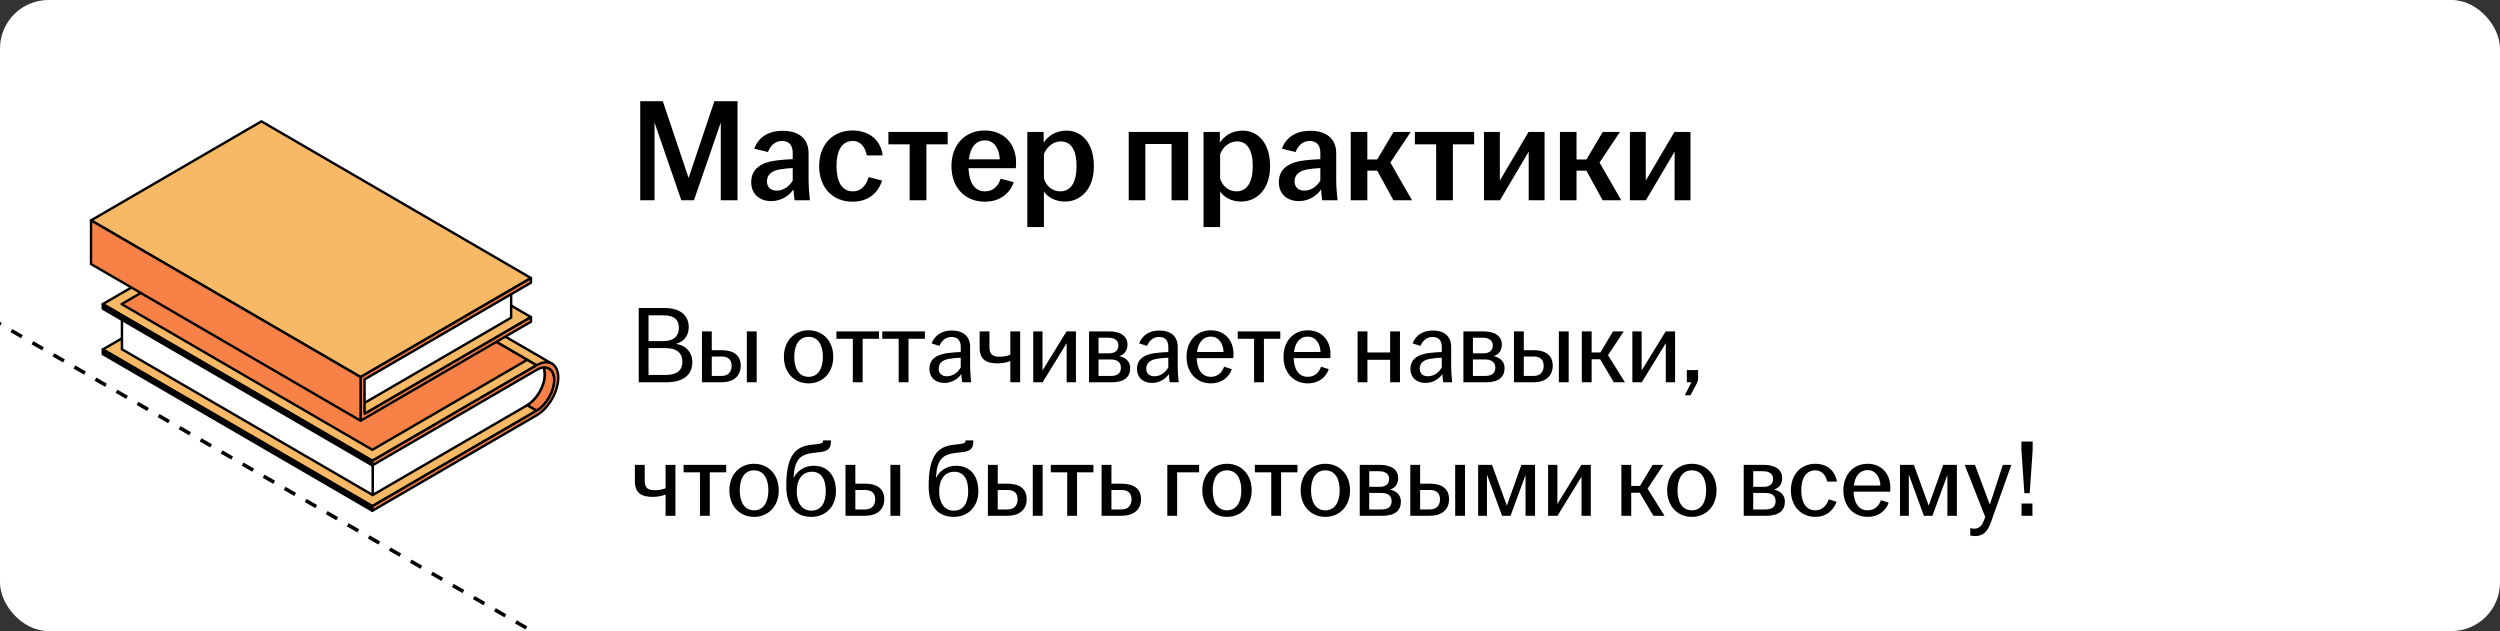 <?xml version="1.0" encoding="UTF-8"?> <svg xmlns="http://www.w3.org/2000/svg" width="412" height="104" viewBox="0 0 412 104" fill="none"><rect x="0" y="0" width="412" height="104" fill="#333333" stroke="none"/><g clip-path="url(#clip0_6485_9805)"><rect width="412" height="104" rx="8" fill="white"></rect><path d="M-63.938 16.484L167.001 149.817" stroke="black" stroke-width="0.6" stroke-linejoin="round" stroke-dasharray="2 2"></path><path d="M44.036 41.848L88.458 67.669L61.36 83.416L16.938 57.595L44.036 41.848Z" fill="#F7B965" stroke="black" stroke-width="0.4" stroke-miterlimit="10" stroke-linejoin="round"></path><path d="M86.906 60.045C86.906 60.045 62.659 74.14 61.416 74.862V81.582C62.663 80.86 86.906 66.765 86.906 66.765C88.499 65.838 89.795 63.577 89.795 61.724C89.795 59.871 88.499 59.118 86.906 60.045Z" fill="white" stroke="black" stroke-width="0.4" stroke-miterlimit="10" stroke-linejoin="round"></path><path d="M89.573 60.561C89.716 60.875 89.795 61.268 89.795 61.726C89.795 63.579 88.499 65.84 86.906 66.767L88.458 67.671C90.05 66.745 91.347 64.483 91.347 62.63C91.347 61.234 90.614 60.467 89.57 60.565L89.573 60.561Z" fill="#F78146" stroke="black" stroke-width="0.4" stroke-miterlimit="10" stroke-linejoin="round"></path><path d="M20.098 50.846L61.417 74.86V81.58L20.098 57.562V50.846Z" fill="white" stroke="black" stroke-width="0.4" stroke-miterlimit="10" stroke-linejoin="round"></path><path d="M44.036 34.365L88.458 60.187L61.36 75.938L16.938 50.116L44.036 34.365Z" fill="#F7B965" stroke="black" stroke-width="0.4" stroke-miterlimit="10" stroke-linejoin="round"></path><path d="M45.588 35.264L86.907 59.282L61.361 74.129L20.041 50.114L45.588 35.264Z" fill="#F78146" stroke="black" stroke-width="0.4" stroke-miterlimit="10" stroke-linejoin="round"></path><path d="M16.938 50.117L61.36 75.939V76.699L16.938 50.874V50.117Z" fill="black" stroke="black" stroke-width="0.4" stroke-miterlimit="10" stroke-linejoin="round"></path><path d="M16.938 57.594L61.36 83.415V84.175L16.938 58.354V57.594Z" fill="black" stroke="black" stroke-width="0.4" stroke-miterlimit="10" stroke-linejoin="round"></path><path d="M91.03 59.98L46.608 34.159C45.955 33.746 45.046 33.781 44.035 34.367L88.457 60.189L91.03 59.98Z" fill="#F7B965" stroke="black" stroke-width="0.4" stroke-miterlimit="10" stroke-linejoin="round"></path><path d="M91.999 62.248C91.999 59.971 90.414 59.053 88.457 60.187L61.359 75.938V76.698L88.457 60.947C90.05 60.021 91.346 60.773 91.346 62.626C91.346 64.479 90.05 66.741 88.457 67.667L61.359 83.418V84.178L88.457 68.427C90.414 67.289 91.999 64.525 91.999 62.248Z" fill="#F78146" stroke="black" stroke-width="0.4" stroke-miterlimit="10" stroke-linejoin="round"></path><path d="M55.534 49.533L62.363 53.5L49.862 60.769L43.033 56.798L55.534 49.533Z" fill="white" stroke="black" stroke-width="0.4" stroke-miterlimit="10" stroke-linejoin="round"></path><path d="M63.781 54.33L65.145 55.12L58.895 58.755L57.531 57.961L63.781 54.33Z" fill="white" stroke="black" stroke-width="0.4" stroke-miterlimit="10" stroke-linejoin="round"></path><path d="M60.078 68.201L15.652 42.379L43.077 26.436L87.503 52.257L60.078 68.201Z" fill="#F7B965" stroke="black" stroke-width="0.4" stroke-miterlimit="10" stroke-linejoin="round"></path><path d="M84.235 46.676V52.352L58.523 67.297V61.621L84.235 46.676Z" fill="white" stroke="black" stroke-width="0.4" stroke-miterlimit="10" stroke-linejoin="round"></path><path d="M59.426 62.144L15 36.322L43.078 20L87.504 45.822L59.426 62.144Z" fill="#F7B965" stroke="black" stroke-width="0.4" stroke-miterlimit="10" stroke-linejoin="round"></path><path d="M59.426 69.341L87.504 53.019V52.259L60.08 68.203V62.522L87.504 46.582V45.822L59.426 62.144V69.341Z" fill="#F78146" stroke="black" stroke-width="0.4" stroke-miterlimit="10" stroke-linejoin="round"></path><path d="M59.426 69.337L15 43.515V36.318L59.426 62.14V69.337Z" fill="#F78146" stroke="black" stroke-width="0.4" stroke-miterlimit="10" stroke-linejoin="round"></path><path d="M105.512 33V16.68H109.232L113.48 29.328L117.728 16.68H121.544V33H118.784V20.184L114.368 33H112.28L107.864 20.184V33H105.512ZM127.111 33.144C125.119 33.144 123.799 31.92 123.799 30.024C123.799 27.72 125.575 26.712 128.095 26.424C129.031 26.304 129.943 26.256 130.639 26.232V25.2C130.639 23.88 130.015 23.232 128.863 23.232C127.735 23.232 126.943 24.024 126.559 25.056L124.303 24.504C124.999 22.56 126.727 21.552 128.983 21.552C131.503 21.552 133.255 22.728 133.255 25.272V29.616C133.255 30.816 133.375 32.016 133.471 33H130.951C130.879 32.472 130.783 31.776 130.759 31.224C130.063 32.232 128.767 33.144 127.111 33.144ZM126.391 29.88C126.391 30.864 127.039 31.416 127.999 31.416C129.103 31.416 130.087 30.72 130.639 29.76V27.696C129.967 27.72 129.295 27.792 128.551 27.912C127.183 28.128 126.391 28.8 126.391 29.88ZM140.495 33.24C137.255 33.24 134.999 30.96 134.999 27.384C134.999 23.808 137.255 21.504 140.495 21.504C143.279 21.504 145.151 23.112 145.463 25.608H142.847C142.583 24.288 141.887 23.232 140.543 23.232C138.647 23.232 137.855 24.96 137.855 27.36C137.855 29.784 138.647 31.536 140.543 31.536C141.983 31.536 142.799 30.432 143.159 29.184L145.367 29.76C144.695 31.872 143.015 33.24 140.495 33.24ZM149.911 33V23.784H146.407V21.744H156.175V23.784H152.671V33H149.911ZM162.316 33.24C159.076 33.24 156.796 30.96 156.796 27.384C156.796 23.808 159.076 21.504 162.292 21.504C165.34 21.504 167.452 23.592 167.452 26.808C167.452 27.192 167.428 27.48 167.404 27.72H159.604C159.7 29.976 160.54 31.536 162.316 31.536C163.78 31.536 164.548 30.552 164.908 29.448L167.068 30.024C166.42 31.872 164.788 33.24 162.316 33.24ZM159.676 26.256H164.764C164.692 24.696 163.972 23.136 162.316 23.136C160.732 23.136 159.892 24.408 159.676 26.256ZM169.303 37.416V21.744H171.991V23.52C172.687 22.44 173.935 21.528 175.759 21.528C178.255 21.528 180.271 23.544 180.271 27.384C180.271 31.224 178.063 33.216 175.495 33.216C173.887 33.216 172.663 32.496 172.039 31.56V37.416H169.303ZM172.039 29.424C172.399 30.648 173.431 31.536 174.727 31.536C176.431 31.536 177.415 30.096 177.415 27.384C177.415 24.648 176.455 23.304 174.823 23.304C173.575 23.304 172.495 24.216 172.039 25.392V29.424ZM186.014 33V21.744H195.806V33H193.07V23.736H188.75V33H186.014ZM198.342 37.416V21.744H201.03V23.52C201.726 22.44 202.974 21.528 204.798 21.528C207.294 21.528 209.31 23.544 209.31 27.384C209.31 31.224 207.102 33.216 204.534 33.216C202.926 33.216 201.702 32.496 201.078 31.56V37.416H198.342ZM201.078 29.424C201.438 30.648 202.47 31.536 203.766 31.536C205.47 31.536 206.454 30.096 206.454 27.384C206.454 24.648 205.494 23.304 203.862 23.304C202.614 23.304 201.534 24.216 201.078 25.392V29.424ZM214.064 33.144C212.072 33.144 210.752 31.92 210.752 30.024C210.752 27.72 212.528 26.712 215.048 26.424C215.984 26.304 216.896 26.256 217.592 26.232V25.2C217.592 23.88 216.968 23.232 215.816 23.232C214.688 23.232 213.896 24.024 213.512 25.056L211.256 24.504C211.952 22.56 213.68 21.552 215.936 21.552C218.456 21.552 220.208 22.728 220.208 25.272V29.616C220.208 30.816 220.328 32.016 220.424 33H217.904C217.832 32.472 217.736 31.776 217.712 31.224C217.016 32.232 215.72 33.144 214.064 33.144ZM213.344 29.88C213.344 30.864 213.992 31.416 214.952 31.416C216.056 31.416 217.04 30.72 217.592 29.76V27.696C216.92 27.72 216.248 27.792 215.504 27.912C214.136 28.128 213.344 28.8 213.344 29.88ZM222.6 33V21.744H225.336V26.28H226.968L229.656 21.744H232.488L229.128 26.784L232.704 33H229.632L226.968 28.128H225.336V33H222.6ZM236.677 33V23.784H233.173V21.744H242.941V23.784H239.437V33H236.677ZM244.561 33V21.744H247.177V29.76L251.905 21.744H254.545V33H251.929V24.984L247.201 33H244.561ZM257.077 33V21.744H259.813V26.28H261.445L264.133 21.744H266.965L263.605 26.784L267.181 33H264.109L261.445 28.128H259.813V33H257.077ZM268.608 33V21.744H271.224V29.76L275.952 21.744H278.592V33H275.976V24.984L271.248 33H268.608Z" fill="black"></path><path d="M105.26 63V50.76H109.544C112.028 50.76 113.504 51.93 113.504 53.91C113.504 55.224 112.802 56.286 111.398 56.682C113.054 56.898 114.098 58.104 114.098 59.688C114.098 61.992 112.316 63 109.814 63H105.26ZM106.88 61.794H109.688C111.56 61.794 112.46 61.002 112.46 59.652C112.46 58.194 111.578 57.366 109.634 57.366H106.88V61.794ZM106.88 56.214H109.364C111.11 56.214 111.884 55.278 111.884 54.036C111.884 52.722 111.146 51.966 109.364 51.966H106.88V56.214ZM115.68 63V54.612H117.3V57.708H118.902C120.828 57.708 122.07 58.5 122.07 60.264C122.07 62.028 120.828 63 118.902 63H115.68ZM117.3 61.956H118.938C120.018 61.956 120.576 61.254 120.576 60.282C120.576 59.31 120.018 58.752 118.938 58.752H117.3V61.956ZM123.078 63V54.612H124.698V63H123.078ZM133.252 63.18C130.912 63.18 129.184 61.434 129.184 58.806C129.184 56.178 130.912 54.432 133.252 54.432C135.592 54.432 137.32 56.178 137.32 58.806C137.32 61.434 135.592 63.18 133.252 63.18ZM130.894 58.806C130.894 60.678 131.632 62.1 133.252 62.1C134.872 62.1 135.61 60.678 135.61 58.806C135.61 56.934 134.872 55.512 133.252 55.512C131.632 55.512 130.894 56.934 130.894 58.806ZM140.544 63V55.836H137.844V54.612H144.864V55.836H142.164V63H140.544ZM148.103 63V55.836H145.403V54.612H152.423V55.836H149.723V63H148.103ZM155.648 63.108C154.154 63.108 153.164 62.208 153.164 60.804C153.164 59.112 154.478 58.392 156.242 58.176C156.998 58.086 157.772 58.032 158.33 58.014V57.186C158.33 56.07 157.79 55.53 156.8 55.53C155.828 55.53 155.162 56.178 154.82 57.006L153.524 56.592C154.064 55.17 155.324 54.468 156.872 54.468C158.6 54.468 159.878 55.314 159.878 57.168V60.372C159.878 61.29 159.968 62.244 160.04 63H158.564C158.51 62.604 158.438 62.082 158.42 61.65C157.898 62.442 156.872 63.108 155.648 63.108ZM154.694 60.75C154.694 61.56 155.216 62.01 156.044 62.01C157.016 62.01 157.88 61.398 158.33 60.534V58.95C157.718 58.968 157.106 59.022 156.44 59.13C155.306 59.31 154.694 59.868 154.694 60.75ZM166.501 59.508C166.033 59.67 165.331 59.886 164.395 59.886C162.613 59.886 161.443 59.328 161.443 57.294V54.612H163.062V57.258C163.062 58.392 163.621 58.788 164.701 58.788C165.367 58.788 165.997 58.662 166.501 58.464V54.612H168.121V63H166.501V59.508ZM170.277 63V54.612H171.807V61.056L175.767 54.612H177.315V63H175.785V56.556L171.825 63H170.277ZM179.471 63V54.612H182.765C184.655 54.612 185.807 55.368 185.807 56.808C185.807 57.69 185.339 58.446 184.439 58.68C185.465 58.896 186.257 59.544 186.257 60.66C186.257 62.118 185.285 63 183.233 63H179.471ZM181.037 61.956H183.071C184.223 61.956 184.727 61.416 184.727 60.606C184.727 59.76 184.187 59.238 183.053 59.238H181.037V61.956ZM181.037 58.23H182.747C183.791 58.23 184.313 57.726 184.313 56.934C184.313 56.16 183.773 55.656 182.639 55.656H181.037V58.23ZM189.855 63.108C188.361 63.108 187.371 62.208 187.371 60.804C187.371 59.112 188.685 58.392 190.449 58.176C191.205 58.086 191.979 58.032 192.537 58.014V57.186C192.537 56.07 191.997 55.53 191.007 55.53C190.035 55.53 189.369 56.178 189.027 57.006L187.731 56.592C188.271 55.17 189.531 54.468 191.079 54.468C192.807 54.468 194.085 55.314 194.085 57.168V60.372C194.085 61.29 194.175 62.244 194.247 63H192.771C192.717 62.604 192.645 62.082 192.627 61.65C192.105 62.442 191.079 63.108 189.855 63.108ZM188.901 60.75C188.901 61.56 189.423 62.01 190.251 62.01C191.223 62.01 192.087 61.398 192.537 60.534V58.95C191.925 58.968 191.313 59.022 190.647 59.13C189.513 59.31 188.901 59.868 188.901 60.75ZM199.556 63.18C197.216 63.18 195.542 61.434 195.542 58.806C195.542 56.178 197.216 54.432 199.538 54.432C201.824 54.432 203.282 56.07 203.282 58.356C203.282 58.662 203.282 58.86 203.264 59.022H197.216C197.27 60.786 198.008 62.1 199.538 62.1C200.78 62.1 201.428 61.29 201.734 60.426L203.012 60.84C202.508 62.19 201.338 63.18 199.556 63.18ZM197.27 58.014H201.644C201.608 56.808 200.978 55.476 199.538 55.476C198.188 55.476 197.45 56.538 197.27 58.014ZM206.673 63V55.836H203.973V54.612H210.993V55.836H208.293V63H206.673ZM215.534 63.18C213.194 63.18 211.52 61.434 211.52 58.806C211.52 56.178 213.194 54.432 215.516 54.432C217.802 54.432 219.26 56.07 219.26 58.356C219.26 58.662 219.26 58.86 219.242 59.022H213.194C213.248 60.786 213.986 62.1 215.516 62.1C216.758 62.1 217.406 61.29 217.712 60.426L218.99 60.84C218.486 62.19 217.316 63.18 215.534 63.18ZM213.248 58.014H217.622C217.586 56.808 216.956 55.476 215.516 55.476C214.166 55.476 213.428 56.538 213.248 58.014ZM223.732 63V54.612H225.352V58.086H229.096V54.612H230.716V63H229.096V59.292H225.352V63H223.732ZM234.925 63.108C233.431 63.108 232.441 62.208 232.441 60.804C232.441 59.112 233.755 58.392 235.519 58.176C236.275 58.086 237.049 58.032 237.607 58.014V57.186C237.607 56.07 237.067 55.53 236.077 55.53C235.105 55.53 234.439 56.178 234.097 57.006L232.801 56.592C233.341 55.17 234.601 54.468 236.149 54.468C237.877 54.468 239.155 55.314 239.155 57.168V60.372C239.155 61.29 239.245 62.244 239.317 63H237.841C237.787 62.604 237.715 62.082 237.697 61.65C237.175 62.442 236.149 63.108 234.925 63.108ZM233.971 60.75C233.971 61.56 234.493 62.01 235.321 62.01C236.293 62.01 237.157 61.398 237.607 60.534V58.95C236.995 58.968 236.383 59.022 235.717 59.13C234.583 59.31 233.971 59.868 233.971 60.75ZM241.17 63V54.612H244.464C246.354 54.612 247.506 55.368 247.506 56.808C247.506 57.69 247.038 58.446 246.138 58.68C247.164 58.896 247.956 59.544 247.956 60.66C247.956 62.118 246.984 63 244.932 63H241.17ZM242.736 61.956H244.77C245.922 61.956 246.426 61.416 246.426 60.606C246.426 59.76 245.886 59.238 244.752 59.238H242.736V61.956ZM242.736 58.23H244.446C245.49 58.23 246.012 57.726 246.012 56.934C246.012 56.16 245.472 55.656 244.338 55.656H242.736V58.23ZM249.502 63V54.612H251.122V57.708H252.724C254.65 57.708 255.892 58.5 255.892 60.264C255.892 62.028 254.65 63 252.724 63H249.502ZM251.122 61.956H252.76C253.84 61.956 254.398 61.254 254.398 60.282C254.398 59.31 253.84 58.752 252.76 58.752H251.122V61.956ZM256.9 63V54.612H258.52V63H256.9ZM260.682 63V54.612H262.302V58.086H263.742L265.83 54.612H267.594L265.002 58.536L267.792 63H265.956L263.706 59.202H262.302V63H260.682ZM269.014 63V54.612H270.544V61.056L274.504 54.612H276.052V63H274.522V56.556L270.562 63H269.014ZM277.649 65.142C278.027 64.422 278.387 63.72 278.729 63H277.991V60.984H279.845V62.262C279.845 62.766 279.755 62.946 279.485 63.468L278.585 65.142H277.649ZM109.688 81.508C109.22 81.67 108.518 81.886 107.582 81.886C105.8 81.886 104.63 81.328 104.63 79.294V76.612H106.25V79.258C106.25 80.392 106.808 80.788 107.888 80.788C108.554 80.788 109.184 80.662 109.688 80.464V76.612H111.308V85H109.688V81.508ZM115.355 85V77.836H112.655V76.612H119.675V77.836H116.975V85H115.355ZM124.27 85.18C121.93 85.18 120.202 83.434 120.202 80.806C120.202 78.178 121.93 76.432 124.27 76.432C126.61 76.432 128.338 78.178 128.338 80.806C128.338 83.434 126.61 85.18 124.27 85.18ZM121.912 80.806C121.912 82.678 122.65 84.1 124.27 84.1C125.89 84.1 126.628 82.678 126.628 80.806C126.628 78.934 125.89 77.512 124.27 77.512C122.65 77.512 121.912 78.934 121.912 80.806ZM133.733 85.18C131.213 85.18 129.575 83.614 129.575 80.068C129.575 75.118 131.069 73.57 133.697 73.3C134.039 73.264 134.507 73.21 134.741 73.174C135.479 73.084 135.641 72.958 135.641 72.634V72.58H136.937V72.778C136.937 73.804 136.523 74.344 135.191 74.506L134.093 74.632C131.933 74.866 130.997 75.676 130.799 78.43L130.781 78.79C131.321 77.62 132.563 76.756 134.093 76.756C136.433 76.756 137.765 78.412 137.765 80.95C137.765 83.488 136.073 85.18 133.733 85.18ZM131.303 80.95C131.303 82.822 132.113 84.154 133.733 84.154C135.353 84.154 136.091 82.822 136.091 80.95C136.091 79.078 135.425 77.746 133.805 77.746C132.185 77.746 131.303 79.078 131.303 80.95ZM139.34 85V76.612H140.96V79.708H142.562C144.488 79.708 145.73 80.5 145.73 82.264C145.73 84.028 144.488 85 142.562 85H139.34ZM140.96 83.956H142.598C143.678 83.956 144.236 83.254 144.236 82.282C144.236 81.31 143.678 80.752 142.598 80.752H140.96V83.956ZM146.738 85V76.612H148.358V85H146.738ZM157.2 85.18C154.68 85.18 153.042 83.614 153.042 80.068C153.042 75.118 154.536 73.57 157.164 73.3C157.506 73.264 157.974 73.21 158.208 73.174C158.946 73.084 159.108 72.958 159.108 72.634V72.58H160.404V72.778C160.404 73.804 159.99 74.344 158.658 74.506L157.56 74.632C155.4 74.866 154.464 75.676 154.266 78.43L154.248 78.79C154.788 77.62 156.03 76.756 157.56 76.756C159.9 76.756 161.232 78.412 161.232 80.95C161.232 83.488 159.54 85.18 157.2 85.18ZM154.77 80.95C154.77 82.822 155.58 84.154 157.2 84.154C158.82 84.154 159.558 82.822 159.558 80.95C159.558 79.078 158.892 77.746 157.272 77.746C155.652 77.746 154.77 79.078 154.77 80.95ZM162.807 85V76.612H164.427V79.708H166.029C167.955 79.708 169.197 80.5 169.197 82.264C169.197 84.028 167.955 85 166.029 85H162.807ZM164.427 83.956H166.065C167.145 83.956 167.703 83.254 167.703 82.282C167.703 81.31 167.145 80.752 166.065 80.752H164.427V83.956ZM170.205 85V76.612H171.825V85H170.205ZM175.876 85V77.836H173.176V76.612H180.196V77.836H177.496V85H175.876ZM181.545 85V76.612H183.165V79.708H184.821C186.783 79.708 188.043 80.5 188.043 82.264C188.043 84.028 186.783 85 184.821 85H181.545ZM183.165 83.956H184.857C185.937 83.956 186.477 83.254 186.477 82.282C186.477 81.31 185.937 80.752 184.857 80.752H183.165V83.956ZM192.373 85V76.612H197.611V77.836H193.993V85H192.373ZM202.211 85.18C199.871 85.18 198.143 83.434 198.143 80.806C198.143 78.178 199.871 76.432 202.211 76.432C204.551 76.432 206.279 78.178 206.279 80.806C206.279 83.434 204.551 85.18 202.211 85.18ZM199.853 80.806C199.853 82.678 200.591 84.1 202.211 84.1C203.831 84.1 204.569 82.678 204.569 80.806C204.569 78.934 203.831 77.512 202.211 77.512C200.591 77.512 199.853 78.934 199.853 80.806ZM209.503 85V77.836H206.803V76.612H213.823V77.836H211.123V85H209.503ZM218.418 85.18C216.078 85.18 214.35 83.434 214.35 80.806C214.35 78.178 216.078 76.432 218.418 76.432C220.758 76.432 222.486 78.178 222.486 80.806C222.486 83.434 220.758 85.18 218.418 85.18ZM216.06 80.806C216.06 82.678 216.798 84.1 218.418 84.1C220.038 84.1 220.776 82.678 220.776 80.806C220.776 78.934 220.038 77.512 218.418 77.512C216.798 77.512 216.06 78.934 216.06 80.806ZM224.084 85V76.612H227.378C229.268 76.612 230.42 77.368 230.42 78.808C230.42 79.69 229.952 80.446 229.052 80.68C230.078 80.896 230.87 81.544 230.87 82.66C230.87 84.118 229.898 85 227.846 85H224.084ZM225.65 83.956H227.684C228.836 83.956 229.34 83.416 229.34 82.606C229.34 81.76 228.8 81.238 227.666 81.238H225.65V83.956ZM225.65 80.23H227.36C228.404 80.23 228.926 79.726 228.926 78.934C228.926 78.16 228.386 77.656 227.252 77.656H225.65V80.23ZM232.416 85V76.612H234.036V79.708H235.638C237.564 79.708 238.806 80.5 238.806 82.264C238.806 84.028 237.564 85 235.638 85H232.416ZM234.036 83.956H235.674C236.754 83.956 237.312 83.254 237.312 82.282C237.312 81.31 236.754 80.752 235.674 80.752H234.036V83.956ZM239.814 85V76.612H241.434V85H239.814ZM243.596 85V76.612H245.882L248.33 83.326L250.724 76.612H252.974V85H251.408V78.268L248.942 85H247.538L245.054 78.214V85H243.596ZM255.127 85V76.612H256.657V83.056L260.617 76.612H262.165V85H260.635V78.556L256.675 85H255.127ZM267.203 85V76.612H268.823V80.086H270.263L272.351 76.612H274.115L271.523 80.536L274.313 85H272.477L270.227 81.202H268.823V85H267.203ZM278.817 85.18C276.477 85.18 274.749 83.434 274.749 80.806C274.749 78.178 276.477 76.432 278.817 76.432C281.157 76.432 282.885 78.178 282.885 80.806C282.885 83.434 281.157 85.18 278.817 85.18ZM276.459 80.806C276.459 82.678 277.197 84.1 278.817 84.1C280.437 84.1 281.175 82.678 281.175 80.806C281.175 78.934 280.437 77.512 278.817 77.512C277.197 77.512 276.459 78.934 276.459 80.806ZM287.365 85V76.612H290.659C292.549 76.612 293.701 77.368 293.701 78.808C293.701 79.69 293.233 80.446 292.333 80.68C293.359 80.896 294.151 81.544 294.151 82.66C294.151 84.118 293.179 85 291.127 85H287.365ZM288.931 83.956H290.965C292.117 83.956 292.621 83.416 292.621 82.606C292.621 81.76 292.081 81.238 290.947 81.238H288.931V83.956ZM288.931 80.23H290.641C291.685 80.23 292.207 79.726 292.207 78.934C292.207 78.16 291.667 77.656 290.533 77.656H288.931V80.23ZM299.153 85.18C296.813 85.18 295.139 83.434 295.139 80.806C295.139 78.178 296.813 76.432 299.153 76.432C301.205 76.432 302.447 77.674 302.717 79.366H301.133C300.881 78.34 300.269 77.512 299.153 77.512C297.551 77.512 296.849 78.934 296.849 80.806C296.849 82.678 297.551 84.1 299.153 84.1C300.377 84.1 301.079 83.218 301.385 82.282L302.663 82.696C302.123 84.19 300.935 85.18 299.153 85.18ZM307.802 85.18C305.462 85.18 303.788 83.434 303.788 80.806C303.788 78.178 305.462 76.432 307.784 76.432C310.07 76.432 311.528 78.07 311.528 80.356C311.528 80.662 311.528 80.86 311.51 81.022H305.462C305.516 82.786 306.254 84.1 307.784 84.1C309.026 84.1 309.674 83.29 309.98 82.426L311.258 82.84C310.754 84.19 309.584 85.18 307.802 85.18ZM305.516 80.014H309.89C309.854 78.808 309.224 77.476 307.784 77.476C306.434 77.476 305.696 78.538 305.516 80.014ZM313.117 85V76.612H315.403L317.851 83.326L320.245 76.612H322.495V85H320.929V78.268L318.463 85H317.059L314.575 78.214V85H313.117ZM325.458 88.348C325.188 88.348 324.882 88.294 324.702 88.24V87.034C324.846 87.07 325.098 87.124 325.332 87.124C326.16 87.124 326.61 86.674 326.97 85.72L327.168 85.198L323.784 76.612H325.476L327.924 83.164L330.066 76.612H331.47L328.086 86.116C327.528 87.682 326.772 88.348 325.458 88.348ZM333.615 81.274L333.129 74.164V72.76H334.983V74.164L334.497 81.274H333.615ZM333.147 85V82.984H334.947V85H333.147Z" fill="black"></path></g><defs><clipPath id="clip0_6485_9805"><rect width="412" height="104" rx="8" fill="white"></rect></clipPath></defs></svg> 